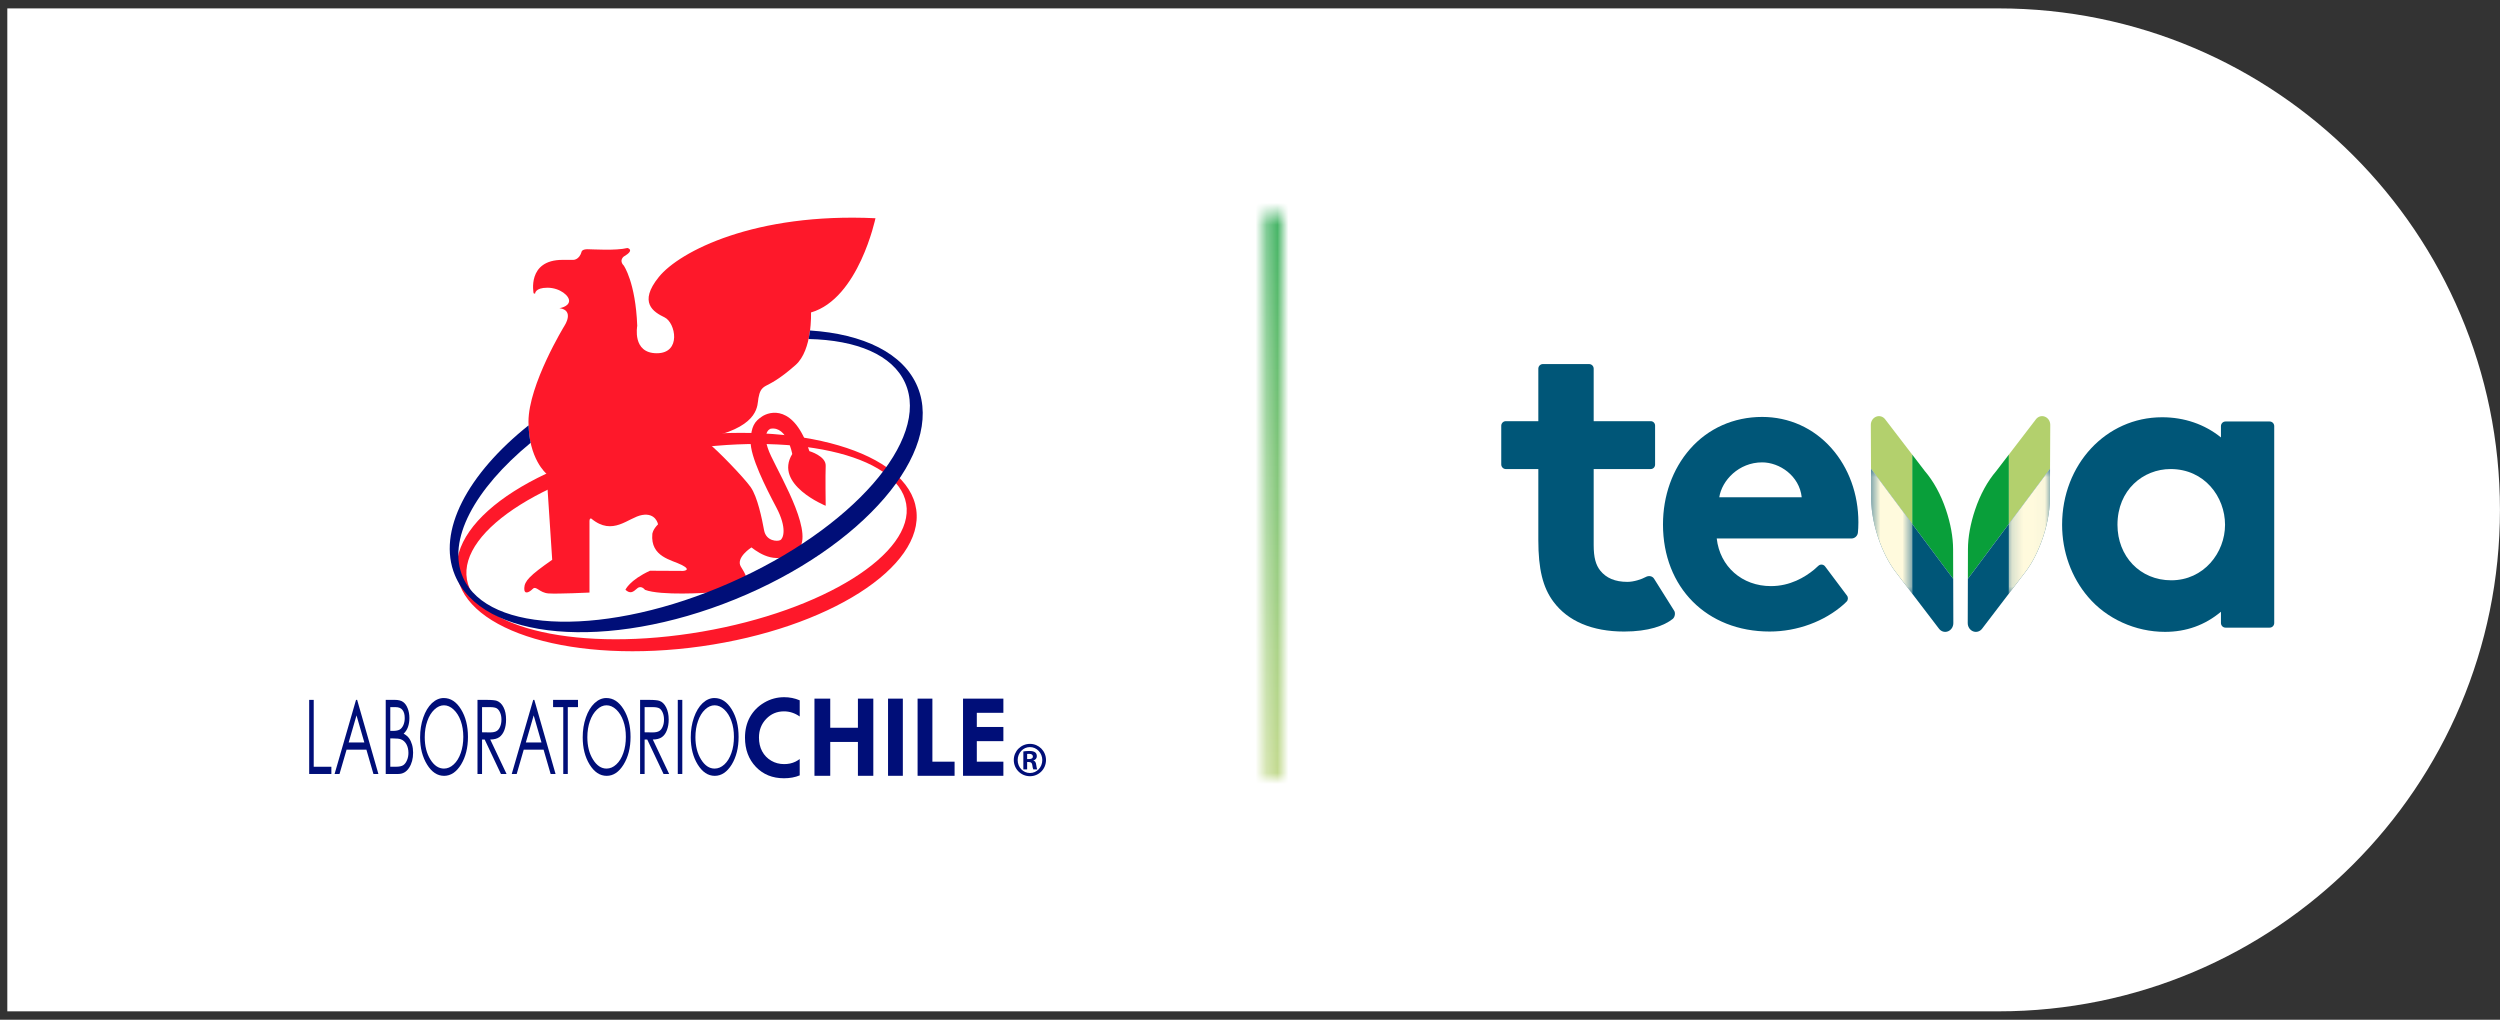 <svg width="228" height="93" viewBox="0 0 228 93" fill="none" xmlns="http://www.w3.org/2000/svg">
<rect x="0" y="0" width="228" height="93" fill="#333333" stroke="none"/>
<path d="M0.667 0.766H182.262C207.52 0.766 227.996 21.241 227.996 46.499C227.996 71.757 207.52 92.234 182.262 92.234H0.667V0.766Z" fill="white"/>
<path fill-rule="evenodd" clip-rule="evenodd" d="M93.675 68.758C93.72 68.75 93.78 68.75 93.865 68.75C94.1 68.75 94.199 68.855 94.199 68.993C94.199 69.162 94.042 69.228 93.838 69.228H93.675V68.758ZM93.675 69.497H93.833C94.01 69.497 94.114 69.57 94.14 69.746C94.172 69.968 94.199 70.113 94.238 70.171H94.598C94.571 70.118 94.539 70.02 94.505 69.766C94.48 69.523 94.389 69.391 94.245 69.366V69.353C94.422 69.307 94.558 69.169 94.558 68.974C94.558 68.803 94.505 68.692 94.414 68.621C94.304 68.533 94.132 68.488 93.851 68.488C93.604 68.488 93.459 68.515 93.329 68.533V70.171H93.675V69.497ZM93.931 68.135C94.552 68.135 95.057 68.666 95.057 69.32C95.057 69.98 94.552 70.504 93.931 70.498C93.308 70.498 92.812 69.98 92.812 69.32C92.812 68.666 93.308 68.135 93.924 68.135H93.931ZM93.931 67.841C93.118 67.841 92.457 68.502 92.457 69.313C92.457 70.137 93.118 70.791 93.931 70.791C94.748 70.791 95.395 70.137 95.395 69.313C95.395 68.502 94.748 67.841 93.936 67.841H93.931Z" fill="#000E78"/>
<path d="M74.279 63.715H75.718V66.371H78.242V63.715H79.646V70.753H78.242V67.665H75.718V70.753H74.279V63.715Z" fill="#000E78"/>
<path d="M80.989 63.715H82.339V70.753H80.989V63.715Z" fill="#000E78"/>
<path d="M83.684 63.715H85.034V69.465H87.058V70.753H83.684V63.715Z" fill="#000E78"/>
<path d="M87.828 63.715H91.508V65.008H89.085V66.3H91.508V67.593H89.085V69.465H91.508V70.753H87.828V63.715Z" fill="#000E78"/>
<path d="M72.934 69.225C72.797 69.326 72.661 69.406 72.534 69.469C72.229 69.615 71.889 69.686 71.518 69.686C71.083 69.686 70.689 69.585 70.335 69.376C69.98 69.166 69.701 68.882 69.507 68.517C69.312 68.156 69.218 67.736 69.218 67.263C69.218 66.593 69.436 66.025 69.875 65.566C70.315 65.105 70.856 64.876 71.496 64.876C72.013 64.876 72.491 65.034 72.934 65.344V63.87C72.479 63.675 72.005 63.584 71.517 63.584C70.866 63.584 70.259 63.748 69.696 64.079C69.133 64.41 68.699 64.853 68.394 65.397C68.093 65.942 67.943 66.569 67.943 67.27C67.943 68.356 68.275 69.246 68.936 69.939C69.6 70.632 70.454 70.978 71.496 70.978C72.032 70.978 72.512 70.892 72.934 70.713V69.225Z" fill="#000E78"/>
<path d="M28.198 63.829H28.611V69.928H30.221V70.587H28.198V63.829Z" fill="#000E78"/>
<path d="M32.513 65.243L31.799 67.711H33.227L32.513 65.243ZM32.572 63.829L34.51 70.587H34.058L33.417 68.371H31.608L30.963 70.587H30.514L32.47 63.829H32.572Z" fill="#000E78"/>
<path d="M35.594 67.343V69.926H36.108C36.413 69.926 36.636 69.877 36.78 69.784C36.922 69.686 37.03 69.538 37.118 69.331C37.205 69.127 37.249 68.907 37.249 68.667C37.249 68.369 37.188 68.106 37.068 67.882C36.944 67.661 36.78 67.508 36.565 67.426C36.425 67.371 36.179 67.343 35.828 67.343H35.594ZM35.594 64.49V66.658H35.828C36.116 66.658 36.328 66.615 36.471 66.528C36.604 66.441 36.713 66.303 36.794 66.115C36.874 65.923 36.911 65.717 36.911 65.484C36.911 65.173 36.847 64.93 36.71 64.755C36.577 64.578 36.365 64.49 36.072 64.49H35.594ZM35.178 63.828H36C36.328 63.828 36.586 63.89 36.762 64.02C36.94 64.146 37.082 64.345 37.181 64.606C37.286 64.871 37.336 65.164 37.336 65.486C37.336 65.79 37.292 66.06 37.205 66.307C37.113 66.553 36.986 66.754 36.811 66.91C37.025 67.029 37.19 67.169 37.307 67.329C37.423 67.493 37.513 67.683 37.579 67.913C37.644 68.14 37.675 68.388 37.675 68.651C37.675 69.194 37.552 69.65 37.307 70.026C37.064 70.4 36.735 70.586 36.326 70.586H35.178V63.828Z" fill="#000E78"/>
<path d="M40.489 64.323C40.18 64.323 39.892 64.452 39.616 64.712C39.339 64.974 39.124 65.321 38.97 65.767C38.815 66.204 38.737 66.696 38.737 67.234C38.737 68.039 38.909 68.716 39.252 69.27C39.594 69.819 40.006 70.095 40.489 70.095C40.808 70.095 41.104 69.969 41.378 69.716C41.654 69.465 41.867 69.112 42.022 68.671C42.176 68.232 42.253 67.743 42.253 67.205C42.253 66.67 42.176 66.187 42.022 65.753C41.867 65.32 41.649 64.974 41.371 64.712C41.092 64.452 40.798 64.323 40.489 64.323ZM40.471 63.66C41.097 63.66 41.622 64.003 42.044 64.687C42.465 65.369 42.678 66.209 42.678 67.207C42.678 68.198 42.468 69.035 42.049 69.725C41.624 70.409 41.109 70.757 40.502 70.757C39.888 70.757 39.37 70.414 38.949 69.729C38.526 69.044 38.314 68.215 38.314 67.242C38.314 66.59 38.411 65.987 38.603 65.435C38.796 64.881 39.057 64.448 39.388 64.129C39.723 63.818 40.082 63.66 40.471 63.66Z" fill="#000E78"/>
<path d="M43.963 64.49V66.785L44.684 66.796C44.967 66.796 45.172 66.75 45.306 66.664C45.438 66.58 45.543 66.442 45.618 66.252C45.695 66.067 45.731 65.855 45.731 65.627C45.731 65.397 45.695 65.19 45.616 65.005C45.541 64.822 45.438 64.69 45.318 64.609C45.194 64.531 44.987 64.49 44.699 64.49H43.963ZM43.547 63.829H44.376C44.841 63.829 45.155 63.861 45.321 63.919C45.57 64.013 45.773 64.21 45.925 64.512C46.079 64.812 46.154 65.182 46.154 65.627C46.154 65.995 46.101 66.314 45.995 66.595C45.889 66.874 45.735 67.084 45.538 67.227C45.34 67.368 45.062 67.443 44.711 67.444L46.199 70.587H45.686L44.201 67.444H43.963V70.587H43.547V63.829Z" fill="#000E78"/>
<path d="M48.673 65.243L47.957 67.711H49.383L48.673 65.243ZM48.731 63.829L50.667 70.587H50.218L49.575 68.371H47.764L47.123 70.587H46.671L48.629 63.829H48.731Z" fill="#000E78"/>
<path d="M50.441 64.49V63.829H52.713V64.49H51.782V70.587H51.37V64.49H50.441Z" fill="#000E78"/>
<path d="M55.314 64.323C55.009 64.323 54.716 64.452 54.445 64.712C54.17 64.974 53.954 65.321 53.799 65.767C53.645 66.204 53.566 66.696 53.566 67.234C53.566 68.039 53.737 68.716 54.083 69.27C54.424 69.819 54.836 70.095 55.314 70.095C55.634 70.095 55.933 69.969 56.205 69.716C56.482 69.465 56.696 69.112 56.847 68.671C57.005 68.232 57.078 67.743 57.078 67.205C57.078 66.67 57.005 66.187 56.847 65.753C56.696 65.32 56.476 64.974 56.201 64.712C55.92 64.452 55.628 64.323 55.314 64.323ZM55.298 63.66C55.925 63.66 56.449 64.003 56.872 64.687C57.293 65.369 57.506 66.209 57.506 67.207C57.506 68.198 57.295 69.035 56.872 69.725C56.452 70.409 55.938 70.757 55.329 70.757C54.716 70.757 54.198 70.414 53.774 69.729C53.352 69.044 53.143 68.215 53.143 67.242C53.143 66.59 53.241 65.987 53.431 65.435C53.623 64.881 53.884 64.447 54.219 64.129C54.551 63.818 54.912 63.66 55.298 63.66Z" fill="#000E78"/>
<path d="M58.789 64.49V66.785L59.515 66.796C59.791 66.796 59.999 66.75 60.132 66.664C60.268 66.58 60.371 66.442 60.444 66.252C60.524 66.067 60.557 65.855 60.557 65.627C60.557 65.397 60.52 65.19 60.444 65.005C60.367 64.822 60.27 64.69 60.147 64.609C60.021 64.531 59.818 64.49 59.527 64.49H58.789ZM58.377 63.829H59.207C59.667 63.829 59.982 63.861 60.149 63.919C60.4 64.013 60.601 64.21 60.752 64.512C60.905 64.812 60.985 65.182 60.985 65.627C60.985 65.995 60.929 66.314 60.821 66.595C60.719 66.874 60.564 67.084 60.366 67.227C60.162 67.368 59.888 67.443 59.536 67.444L61.027 70.587H60.515L59.028 67.444H58.789V70.587H58.377V63.829Z" fill="#000E78"/>
<path d="M61.813 63.829H62.226V70.587H61.813V63.829Z" fill="#000E78"/>
<path d="M65.171 64.323C64.866 64.323 64.576 64.452 64.299 64.712C64.023 64.974 63.811 65.321 63.656 65.767C63.501 66.204 63.423 66.696 63.423 67.234C63.423 68.039 63.598 68.716 63.94 69.27C64.282 69.819 64.691 70.095 65.171 70.095C65.493 70.095 65.788 69.969 66.065 69.716C66.339 69.465 66.55 69.112 66.704 68.671C66.862 68.232 66.935 67.743 66.935 67.205C66.935 66.67 66.862 66.187 66.704 65.753C66.55 65.32 66.336 64.974 66.057 64.712C65.777 64.452 65.482 64.323 65.171 64.323ZM65.157 63.66C65.783 63.66 66.306 64.003 66.727 64.687C67.15 65.369 67.36 66.209 67.36 67.207C67.36 68.198 67.15 69.035 66.733 69.725C66.309 70.409 65.795 70.757 65.188 70.757C64.573 70.757 64.058 70.414 63.633 69.729C63.209 69.044 62.998 68.215 62.998 67.242C62.998 66.59 63.094 65.987 63.288 65.435C63.483 64.881 63.741 64.447 64.076 64.129C64.408 63.818 64.768 63.66 65.157 63.66Z" fill="#000E78"/>
<path d="M64.027 57.605C52.965 59.51 43.366 57.38 42.584 52.848C41.803 48.314 50.137 43.096 61.201 41.189C72.261 39.284 81.862 41.416 82.644 45.948C83.425 50.483 75.086 55.7 64.027 57.605ZM83.561 46.476C82.818 41.226 72.841 38.295 61.282 39.929C49.719 41.564 40.949 47.145 41.691 52.398C42.433 57.645 52.409 60.576 63.969 58.944C75.533 57.308 84.303 51.727 83.561 46.476Z" fill="#FE182A"/>
<path d="M48.664 26.746C48.664 26.746 48.031 23.7 51.309 23.7H52.274C52.274 23.7 52.835 23.733 53.057 22.916C53.057 22.916 53.128 22.729 53.577 22.729C54.023 22.729 56.147 22.88 57.222 22.618C57.222 22.618 57.95 22.783 56.885 23.399C56.885 23.399 56.423 23.752 56.885 24.217C56.885 24.217 57.966 25.741 58.116 29.722C58.116 29.722 57.632 32.216 59.901 32.216C62.169 32.216 61.613 29.426 60.608 28.943C59.603 28.459 58.189 27.602 60.089 25.258C61.983 22.916 68.867 19.38 79.842 19.903C79.842 19.903 78.316 27.23 73.963 28.497C73.963 28.497 74.111 31.918 72.552 33.293C70.986 34.672 70.242 34.967 69.835 35.193C69.425 35.417 69.276 35.711 69.168 36.308C69.054 36.902 69.314 38.762 65.033 39.806C65.033 39.806 63.992 39.991 64.662 40.474C65.331 40.957 67.824 43.523 68.457 44.42C69.089 45.311 69.5 47.357 69.684 48.359C69.869 49.367 70.914 49.403 71.171 49.254C71.434 49.107 71.804 48.174 70.802 46.28C69.797 44.381 68.42 41.628 68.457 40.251C68.496 38.876 68.829 38.429 69.5 37.982C70.169 37.535 72.402 36.83 73.815 41.144C73.815 41.144 75.342 41.591 75.303 42.483C75.264 43.376 75.303 46.127 75.303 46.127C75.303 46.127 70.541 44.197 72.253 41.407C72.253 41.407 71.804 38.837 70.281 39.099C70.281 39.099 69.276 39.396 70.32 41.591C71.361 43.788 74.409 48.956 72.66 50.258C70.914 51.559 69.352 50.558 68.531 49.925C68.531 49.925 67.078 50.855 67.563 51.672C68.048 52.491 69.387 54.24 64.587 54.051C64.587 54.051 60.273 54.351 58.822 53.792C58.822 53.792 58.479 53.331 58.105 53.668C57.727 54.005 57.482 54.181 57.039 53.79C57.039 53.79 57.396 52.92 59.279 52.051L62.3 52.067C62.3 52.067 63.118 52.014 62.194 51.534C61.269 51.053 59.301 50.807 59.493 48.694C59.493 48.694 59.52 48.31 60.014 47.817C60.014 47.817 59.82 46.747 58.561 46.968C57.297 47.185 55.9 48.942 53.926 47.294C53.926 47.294 53.761 47.213 53.761 47.543V54.042C53.761 54.042 50.883 54.178 50.034 54.122C49.183 54.067 48.908 53.382 48.581 53.71C48.251 54.042 47.784 54.261 47.814 53.63C47.841 52.999 48.279 52.505 50.361 51.053L49.845 43.212C49.845 43.212 48.196 41.867 48.196 38.468C48.196 35.069 51.488 29.695 51.488 29.695C51.488 29.695 52.42 28.296 51.019 28.105C51.019 28.105 51.817 27.995 51.897 27.499C51.978 27.006 51.077 26.24 49.922 26.24C48.772 26.24 48.8 26.789 48.8 26.789L48.664 26.746Z" fill="#FE182A"/>
<path d="M83.684 35.288C82.41 32.206 78.737 30.459 73.875 30.14C73.844 30.386 73.802 30.649 73.743 30.918C78.118 31.015 81.396 32.355 82.549 34.928C84.861 40.092 77.709 48.254 66.577 53.154C55.445 58.059 44.546 57.849 42.234 52.682C40.715 49.286 43.288 44.596 48.396 40.386C48.294 39.919 48.226 39.389 48.206 38.791C42.651 43.225 39.831 48.449 41.485 52.45C43.948 58.41 55.39 59.403 67.044 54.658C78.694 49.922 86.147 41.248 83.684 35.288Z" fill="#000E78"/>
<path d="M202.551 38.861V39.893C201.058 38.689 199.204 38.054 197.184 38.054C192.069 38.054 188.064 42.361 188.064 47.86C188.064 50.314 188.907 52.653 190.439 54.447C192.131 56.438 194.752 57.626 197.45 57.626C199.385 57.626 201.1 57.009 202.551 55.791V56.82C202.551 57.053 202.737 57.241 202.967 57.241H206.993C207.223 57.241 207.409 57.053 207.409 56.82V38.861C207.409 38.629 207.223 38.44 206.993 38.44H202.967C202.737 38.44 202.551 38.629 202.551 38.861ZM202.924 47.86C202.924 50.408 200.987 52.923 198.019 52.923C195.174 52.923 193.113 50.735 193.113 47.86C193.113 44.671 195.465 42.777 197.958 42.777C201.051 42.777 202.924 45.31 202.924 47.86Z" fill="#005678"/>
<path d="M148.423 53.067C147.294 53.067 146.486 52.718 145.942 52.036C145.534 51.525 145.344 50.84 145.344 49.714V42.778H150.548C150.766 42.778 150.944 42.598 150.944 42.376V38.811C150.944 38.59 150.766 38.411 150.548 38.411H145.344V33.624C145.344 33.391 145.158 33.203 144.928 33.203H140.711C140.481 33.203 140.295 33.391 140.295 33.624V38.411H137.332C137.102 38.411 136.914 38.598 136.914 38.831V42.357C136.914 42.589 137.102 42.778 137.332 42.778H140.295V49.257C140.295 51.903 140.708 53.585 141.675 54.878C142.994 56.656 145.222 57.597 148.118 57.597C150.349 57.597 151.775 57.063 152.545 56.452C152.767 56.275 152.812 55.879 152.68 55.692C152.574 55.538 150.854 52.783 150.854 52.783C150.698 52.528 150.367 52.47 150.09 52.624C149.715 52.831 148.996 53.067 148.423 53.067Z" fill="#005678"/>
<path d="M160.708 38.024C158.116 38.024 155.774 39.069 154.117 40.966C152.534 42.776 151.664 45.213 151.664 47.829C151.664 53.579 155.665 57.596 161.395 57.596C163.914 57.596 166.392 56.67 168.141 55.124C168.219 55.054 168.312 54.967 168.406 54.87C168.553 54.721 168.571 54.486 168.445 54.318C167.994 53.718 166.954 52.333 166.447 51.656C166.298 51.457 166.01 51.433 165.832 51.604C165.716 51.715 165.579 51.842 165.435 51.96C164.607 52.636 163.269 53.453 161.509 53.453C158.876 53.453 156.851 51.67 156.566 49.11H168.85C169.154 49.11 169.411 48.879 169.441 48.573C169.465 48.334 169.485 48.019 169.485 47.636C169.485 45.062 168.61 42.658 167.024 40.87C165.395 39.034 163.153 38.024 160.708 38.024ZM160.708 42.168C162.289 42.168 164.106 43.383 164.317 45.353H156.797C157.034 43.811 158.582 42.168 160.708 42.168Z" fill="#005678"/>
<path d="M179.469 52.791L179.477 50.086C179.479 48.983 179.705 47.752 180.126 46.497C180.604 45.067 181.29 43.852 182.051 42.968L183.211 41.454V47.778L179.469 52.791Z" fill="#099F3A"/>
<path d="M183.212 41.454L185.676 38.24C185.875 37.977 186.202 37.884 186.495 38.001C186.79 38.118 186.986 38.416 186.984 38.757L186.964 42.751L183.212 47.778V41.454Z" fill="#B3D06D"/>
<path d="M186.964 42.752L186.954 45.047C186.992 46.224 186.797 47.58 186.337 48.956C185.918 50.211 185.367 51.316 184.718 52.161L183.212 54.133V47.778L186.964 42.752Z" fill="#2A6E8A"/>
<path d="M183.212 47.778V54.134L180.766 57.339C180.565 57.601 180.239 57.694 179.944 57.578C179.651 57.46 179.455 57.162 179.457 56.821L179.47 52.791L183.212 47.778Z" fill="#005678"/>
<path d="M178.131 52.791L178.123 50.086C178.121 48.983 177.895 47.752 177.474 46.497C176.996 45.067 176.31 43.852 175.549 42.968L174.389 41.454V47.778L178.131 52.791Z" fill="#099F3A"/>
<path d="M174.389 41.454L171.926 38.24C171.726 37.977 171.399 37.884 171.106 38.001C170.811 38.118 170.615 38.416 170.619 38.757L170.637 42.751L174.389 47.778V41.454Z" fill="#B3D06D"/>
<path d="M170.636 42.752L170.646 45.047C170.608 46.224 170.803 47.58 171.262 48.956C171.682 50.211 172.232 51.316 172.882 52.161L174.388 54.133V47.778L170.636 42.752Z" fill="#2A6E8A"/>
<path d="M174.389 47.778V54.134L176.837 57.339C177.036 57.601 177.362 57.694 177.657 57.578C177.95 57.46 178.146 57.162 178.144 56.821L178.132 52.791L174.389 47.778Z" fill="#005678"/>
<g style="mix-blend-mode:multiply">
<mask id="mask0_5_23" style="mask-type:luminance" maskUnits="userSpaceOnUse" x="183" y="42" width="4" height="13">
<path d="M183.167 54.1H186.967V42.8H183.167V54.1Z" fill="white"/>
</mask>
<g mask="url(#mask0_5_23)">
<path d="M186.964 42.752L186.954 45.047C186.992 46.224 186.797 47.58 186.337 48.956C185.918 50.211 185.367 51.316 184.718 52.161L183.212 54.133V47.778L186.964 42.752Z" fill="#FFFADD"/>
</g>
</g>
<g style="mix-blend-mode:multiply">
<mask id="mask1_5_23" style="mask-type:luminance" maskUnits="userSpaceOnUse" x="170" y="42" width="5" height="13">
<path d="M170.667 54.1H174.367V42.8H170.667V54.1Z" fill="white"/>
</mask>
<g mask="url(#mask1_5_23)">
<path d="M170.636 42.752L170.646 45.047C170.608 46.224 170.803 47.58 171.262 48.956C171.682 50.211 172.232 51.316 172.882 52.161L174.388 54.133V47.778L170.636 42.752Z" fill="#FFFADD"/>
</g>
</g>
<mask id="mask2_5_23" style="mask-type:luminance" maskUnits="userSpaceOnUse" x="115" y="19" width="2" height="52">
<path d="M115.467 71H116.767V19.5H115.467V71Z" fill="white"/>
</mask>
<g mask="url(#mask2_5_23)">
<path d="M1920.67 -977V103H0.667V-977H1920.67Z" fill="url(#paint0_linear_5_23)"/>
</g>
<defs>
<linearGradient id="paint0_linear_5_23" x1="116.141" y1="19.486" x2="116.141" y2="70.979" gradientUnits="userSpaceOnUse">
<stop stop-color="#0D9E39"/>
<stop offset="0.456" stop-color="#5FB654"/>
<stop offset="0.78" stop-color="#94C665"/>
<stop offset="0.965" stop-color="#AECE6E"/>
<stop offset="1" stop-color="#B2CF6F"/>
</linearGradient>
</defs>
</svg>
